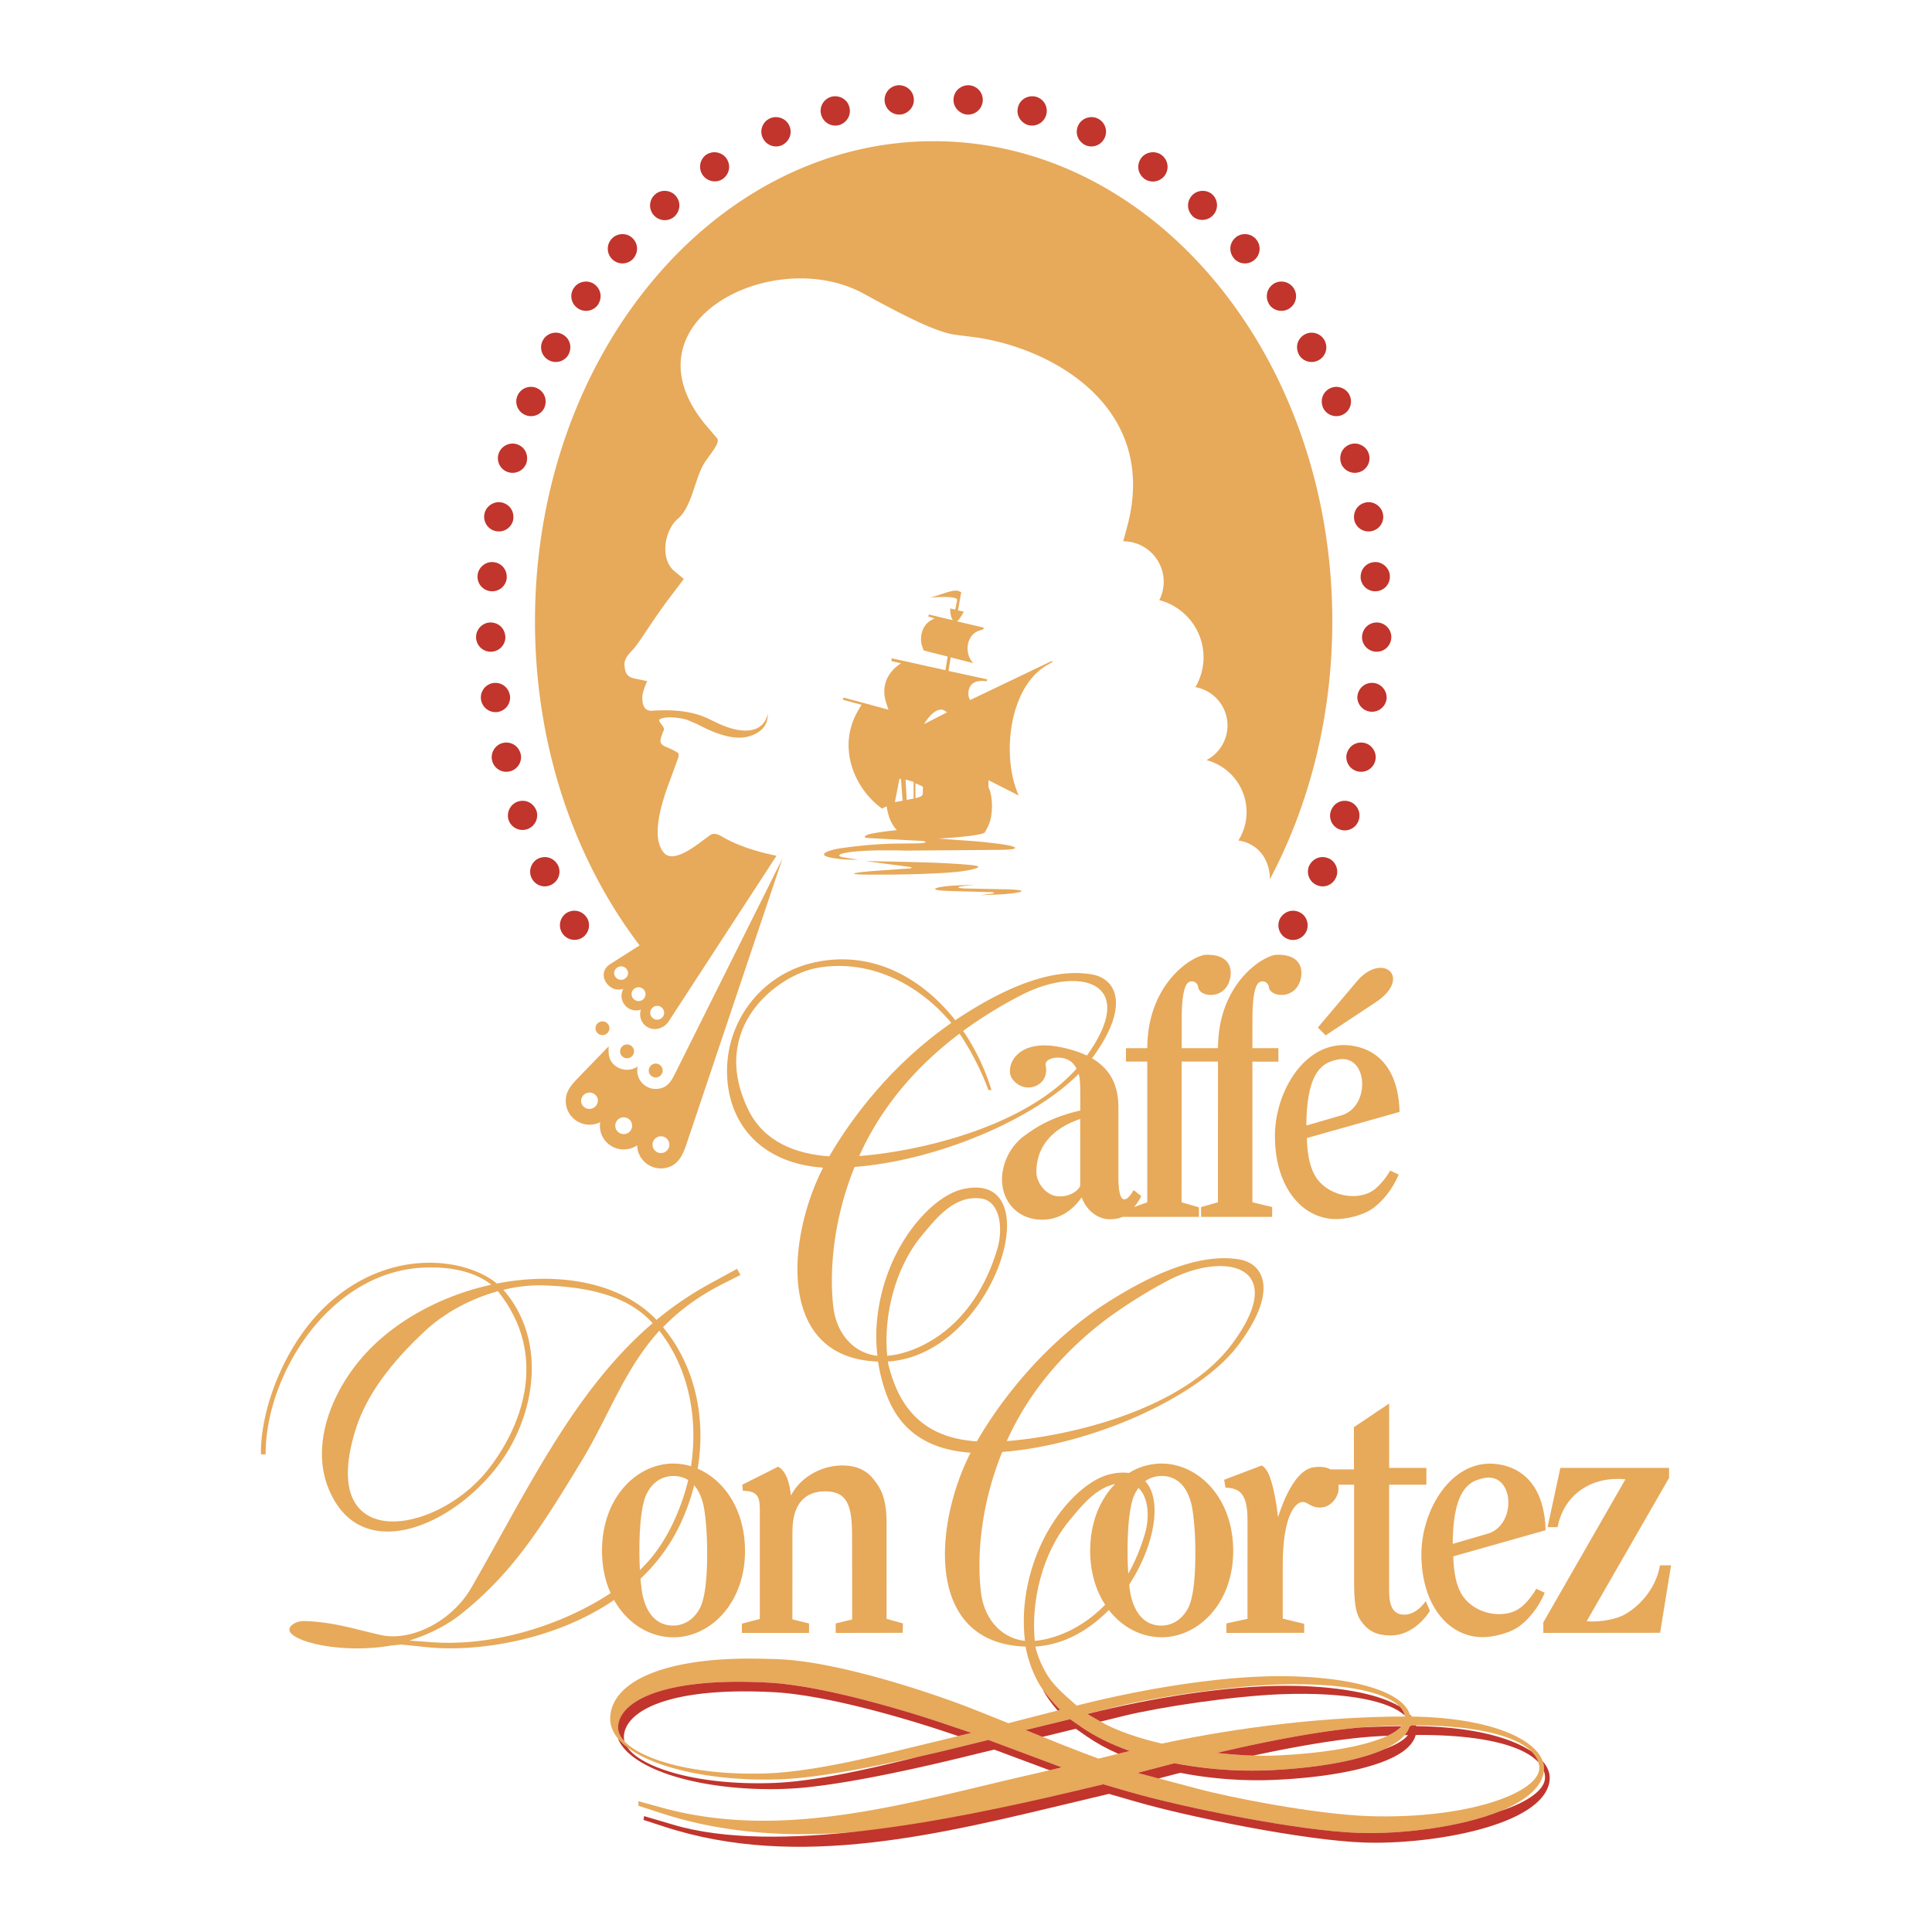 <svg xmlns="http://www.w3.org/2000/svg" width="2500" height="2500" viewBox="0 0 192.756 192.756"><g fill-rule="evenodd" clip-rule="evenodd"><path fill="#fff" d="M0 0h192.756v192.756H0V0z"/><path d="M103.305 164.277c2.859-.18 5.361-1.645 7.324-3.648 1.338 1.736 3.256 2.719 5.27 2.719 3.648 0 7.137-3.371 7.137-8.609 0-5.342-3.502-8.719-7.158-8.719a6.21 6.21 0 0 0-3.248.943c-.545-.082-1.188-.043-1.922.131-3.143.75-7.865 5.912-8.508 13.277a17.598 17.598 0 0 0 .059 3.338c-2.33-.254-4.004-2.137-4.359-4.646-.291-2-.578-7.637 2.094-14.201 9.08-.709 19.668-5.539 23.484-10.58 4.141-5.453 2.607-8.178.238-8.615-4.607-.832-10.303 2.316-14.082 4.83-5.869 4.053-9.943 9.439-12.17 13.311-3.414-.234-6.887-1.557-8.481-6.461-.137-.428-.321-.967-.395-1.508 10.708-.67 16.435-19.336 7.405-17.182-3.144.75-7.871 5.92-8.509 13.275a16.154 16.154 0 0 0 .059 3.338c-2.331-.254-4.004-2.135-4.369-4.65-.287-1.994-.57-7.635 2.09-14.195 8.304-.648 17.85-4.744 22.354-9.283l.061.248c.033.152.102.418.102 1.98v1.43c-3.176.711-4.732 1.918-5.459 2.43-1.658 1.156-2.35 3.004-2.35 4.426 0 2.266 1.6 4.033 4.01 4.033 1.541 0 2.961-.793 3.936-2.238.496 1.371 1.652 2.193 2.787 2.193.443 0 .895-.062 1.309-.238h7.607l-.008-.953-1.729-.5.01-14.041h3.625l-.006 14.041-1.684.48.006.973h7.088v-.982l-1.971-.471V105.92l2.592.006v-1.354l-2.592.006.006-2.943c0-2.205.254-3.051.484-3.43.299-.482 1.057-.369 1.158.293.133.996 2.617 1.289 3.158-.775.303-1.172-.121-2.514-2.359-2.465-1.344.028-5.877 2.85-5.877 9.315l-3.623.006.004-2.943c0-2.205.248-3.051.486-3.43.297-.482 1.055-.369 1.158.293.131.996 2.617 1.289 3.156-.775.303-1.172-.121-2.514-2.357-2.465-1.344.028-5.879 2.85-5.879 9.315l-2.131.006v1.332h2.127v14.041l-1.354.486c.111-.039.652-.822.75-1.109l-.758-.6c-.322.613-1.518 2.316-1.518-1.328v-6.932c0-2.223-.832-3.828-2.631-4.885 3.895-5.283 2.373-7.93.041-8.357-4.607-.832-9.904 2.043-13.684 4.559-3.434-4.367-8.577-7.141-14.408-5.682-4.885 1.227-8.31 5.6-8.364 10.629-.053 5.035 3.089 9.301 9.583 9.764-3.6 7.025-4.689 19.008 5.483 19.342.091.652.272 1.426.359 1.746.739 2.822 2.388 6.893 8.874 7.352-3.6 7.023-4.685 19.006 5.492 19.342.049.342.34 1.834 1.139 3.346.545 1.053 1.391 2.021 2.291 2.973l-5.156 1.324c-1.439-.584-2.758-1.105-3.514-1.406-3.556-1.406-12.89-4.617-19.108-4.963a82.42 82.42 0 0 0-3.142-.076c-9.355 0-13.956 2.627-13.956 6.018 0 3.537 7.062 6.051 15.421 6.051.535 0 1.109-.01 1.669-.033 4.966-.186 13.635-2.215 16.895-2.996l3.751-.916 7.326 2.734-3.383.779c-12.024 2.758-24.488 6.621-36.703 3.186l-2.165-.598v.457l2.146.699c13.479 4.428 27.712 1.105 41.101-2.096l3.129-.744 2.676.779c5.424 1.564 16.885 3.877 22.801 4.076 6.732.229 17.789-1.684 18.473-6.086.428-2.676-4.291-5.42-13.312-5.527-.5-2.578-6.117-4.027-13.016-4.027-6.102 0-13.777 1.285-20.271 2.934-1.096-.963-2.104-1.83-2.76-2.789-.957-1.428-1.306-2.815-1.355-3.102z" fill="#e7a95a"/><path d="M153.91 175.705c.123.326.16.646.123.979.078.223.115.447.115.67 0 1.178-1.639 2.404-4.432 3.324-3.998 1.633-9.941 2.334-14.17 2.193-5.916-.199-17.377-2.512-22.801-4.076l-2.676-.779-3.129.744c-12.599 3.002-29.583 6.301-39.73 3.303l-2.952-.871-.055.381 2.021.656c13.479 4.426 27.909.686 41.296-2.51l3.123-.744 2.68.773c5.422 1.57 16.881 3.881 22.795 4.082 6.734.227 17.791-1.684 18.473-6.088.114-.689-.116-1.385-.681-2.037z" fill="#c1352c"/><path d="M60.809 96.234c-1.294.953-.164 2.555.921 2.496.102-.006.315-.023.461-.078a1.486 1.486 0 0 0-.181.705 1.46 1.46 0 0 0 1.943 1.373c-.055.15-.085.314-.085.484a1.46 1.46 0 0 0 1.461 1.455c.797 0 1.27-.598 1.328-.68L77.47 85.381c-2.232-.462-4.033-1.095-5.403-1.898-.375-.219-.852-.437-1.236-.15l-1.173.867c-1.698 1.241-2.832 1.546-3.406.899-.967-1.099-.832-3.342.405-6.737l1.05-2.87-.004-.307c-.161-.166-.583-.389-1.269-.675-.705-.298-.657-.589-.195-1.694.122-.292-.677-.875-.419-1.046.614-.403 2.48-.107 2.914.126l.842.355c2.213 1.197 3.951 1.596 5.205 1.197 1.577-.496 1.767-1.479 1.805-1.907l.034-.414c-.393 2.004-2.407 2.218-4.928 1.065l-1.162-.554c-1.626-.729-3.465-.856-5.464-.729-.861.058-.987-.716-.987-1.363 0-.482.477-1.595.502-1.59l-1.25-.253c-.988-.199-.969-.871-1.022-1.294-.097-.784.681-1.396.988-1.771.706-.866 1.93-2.919 3.438-4.909l1.488-1.965-1.065-.886c-1.381-1.396-.739-4.105.452-5.103 1.402-1.167 1.712-3.97 2.599-5.477.49-.837 1.727-2.112 1.327-2.579l-.943-1.1C61.661 32.23 77.086 24.33 86.174 29.301c4.632 2.54 7.429 3.882 9.195 4.106l1.684.213c7.725.983 18.672 6.898 15.396 18.968l-.385 1.416a4.039 4.039 0 0 1 3.599 5.871c2.533.657 4.414 2.962 4.414 5.701a5.905 5.905 0 0 1-.809 2.978 3.89 3.89 0 0 1 1.099 7.282 5.36 5.36 0 0 1 4.004 5.18 5.305 5.305 0 0 1-.818 2.841c1.936.282 3.145 1.854 3.145 3.867 3.939-7.433 6.227-16.263 6.227-25.738 0-26.45-17.811-47.898-39.776-47.898-21.963 0-39.773 21.449-39.773 47.898 0 12.463 3.95 23.817 10.439 32.335l-3.006 1.913zM66.153 132.418c1.539-1.596 3.457-3.062 5.997-4.344l1.727-.871-.342-.613-2.825 1.547a33.106 33.106 0 0 0-5.207 3.547c-3.562-3.744-9.773-4.838-15.928-3.625-3.028-2.498-10.384-3.617-16.581 1.795-4.619 4.035-7.04 10.854-6.958 15.25h.464l.006-.312c.115-7.623 6.192-17.523 15.208-18.285 2.742-.229 5.532.236 7.297 1.67-4.513.99-8.917 3.188-12.084 6.391-3.592 3.635-5.992 9.234-4.198 13.822 3.175 8.133 12.991 3.762 17.518-2.955 3.188-4.727 4.271-11.836-.028-16.75 1.373-.332 2.751-.488 4.057-.441 5.262.186 8.656 1.361 10.84 3.768-7.908 6.77-12.521 16.74-18.101 26.41-1.928 3.338-5.988 5.385-9.033 4.701-2.7-.609-4.812-1.324-7.687-1.391-.809-.018-2.019.68-1.073 1.393 1.394 1.047 5.757 1.754 9.78 1.053l1.021-.104 2.569.264c5.071.52 12.779-.684 18.674-4.705 1.316 2.352 3.558 3.721 5.928 3.721 3.649 0 7.135-3.375 7.135-8.615 0-4.123-2.086-7.076-4.724-8.207.871-5.182-.316-10.331-3.452-14.114z" fill="#e7a95a"/><path d="M91.676 175.258c-3.439.842-9.845 2.467-14.545 2.631-7.432.268-13.135-1.484-14.545-3.57a5.907 5.907 0 0 1-.938-.885c1.177 3.01 7.667 5.068 15.226 5.068.536 0 1.115-.01 1.669-.039 4.977-.186 13.646-2.209 16.891-2.992l3.761-.914 5.529 2.062 1.217-.287-7.324-2.738-3.757.92c-.771.189-1.885.451-3.184.744z" fill="#c1352c"/><path d="M140.67 172.139c9.26-.053 12.904 2.088 12.904 4.258 0 2.455-7.117 5.104-16.898 4.801-5.525-.17-14.254-1.951-16.953-2.672l-6.232-1.654 3.4-.883c.113-.025.203-.051.297-.078 3.182.631 6.562.855 9.705.695 5.754-.283 10.502-1.328 12.576-2.875.552-.415 1.035-.944 1.201-1.592z" fill="#fff"/><path d="M152.797 174.742c-2.111-1.416-6.008-2.461-11.516-2.525-.004-.023-.014-.053-.018-.078h-.529c.008.025.008.049.014.074h-.099a2.558 2.558 0 0 1-.508.904c.105-.006.217-.006.328-.006-.398.512-1.205.979-2.334 1.393-2.441 1.113-6.5 1.867-11.238 2.102a40.506 40.506 0 0 1-9.709-.691c-.094.023-.184.053-.297.074l-3.404.889 2.105.561 1.873-.492c.113-.02.203-.049.297-.074 3.178.629 6.568.854 9.709.691 5.75-.281 10.502-1.326 12.576-2.875.549-.412 1.031-.943 1.197-1.59 7.033-.045 10.828 1.182 12.244 2.725-.111-.377-.342-.736-.691-1.082z" fill="#c1352c"/><path d="M76.556 167.867c5.532.283 13.904 2.852 17.299 3.99l3.074 1.031-5.486 1.328c-3.352.812-10.041 2.539-14.887 2.715-8.585.311-14.885-2.078-14.885-4.568 0-2.492 4.208-5.051 14.885-4.496z" fill="#fff"/><path d="M95.601 173.209l1.328-.32-3.078-1.037c-3.396-1.133-11.768-3.707-17.299-3.984-10.677-.559-14.885 2-14.885 4.496 0 .463.213.93.642 1.367a1.323 1.323 0 0 1-.063-.408c0-2.492 4.208-5.051 14.885-4.496 5.532.281 13.904 2.852 17.299 3.988l1.171.394z" fill="#c1352c"/><path d="M140.168 171.258h-.016c-7.617 0-16.422 1.023-24.238 2.701-2.369-.555-4.551-1.289-6.121-2.199l-1.332-.77 3.123-.764c3.697-.9 10.93-1.975 15.717-2.154 8.396-.306 12.668 1.323 12.867 3.186z" fill="#fff"/><path d="M109.793 171.764l2.363-.578c3.697-.9 10.932-1.977 15.719-2.156 6.748-.242 10.834.754 12.277 2.127-.057-.303-.223-.607-.5-.895-2.238-1.344-6.488-2.072-11.389-2.072-5.955 0-13.406 1.219-19.785 2.811l1.315.763z" fill="#c1352c"/><path d="M65.782 132.77c2.962 3.783 3.888 8.77 3.159 13.516a6.1 6.1 0 0 0-1.771-.266c-3.61 0-7.107 3.357-7.107 8.691 0 1.602.314 3.027.859 4.236-4.736 3.131-11.598 5.357-17.833 4.896l-2.242-.164c1.959-.609 3.813-1.574 5.122-2.619 5.139-4.096 7.913-8.477 12.042-15.275 2.76-4.551 4.26-9.158 7.771-13.015zM110.449 131.566c1.814-1.332 4.123-2.791 6.164-3.846 5.773-2.984 12.029-1.363 6.334 6.334-5.068 6.842-16.85 9.295-22.502 9.723 2.223-4.957 5.752-9.007 10.004-12.211zM108.441 105.316c-.768-.367-1.684-.656-2.748-.863-4.461-.852-5.373 2.094-4.762 3.08 1.1 1.781 3.83.932 3.398-1.221-.105-.5.527-.793 1.229-.793.852 0 1.48.371 1.852 1.098-5.424 6.084-16.317 8.314-21.686 8.721 2.224-4.957 5.751-9.008 10.006-12.211.861 1.24 2.094 3.443 2.881 5.625h.309l-.154-.479a21.755 21.755 0 0 0-2.67-5.418 43.478 43.478 0 0 1 5.799-3.574c5.695-2.945 11.863-1.404 6.546 6.035z" fill="#fff"/><path d="M95.903 59.088c-.321-.13-.388-.327-1.668.087l-1.469.477c.268-.078 2.797-.234 2.73.209l-.19.954-.491-.106c-.053-.011.025 1.118.316 1.186l-2.458-.588-.053.203.623.189-.268.137c-1.119.573-1.231 1.96-.958 2.681l.142.379 2.389.608-.218 1.358-5.372-1.187-.019.282.958.218c.034.01-2.398 1.26-1.45 4.053l.194.575-4.481-1.208-.072.215 1.869.506-.308.515c-2.217 3.727-.369 7.885 2.351 9.841l.462-.234c.142 1.021.477 1.815 1.018 2.384l-.619.064c-.526.058-1.153.15-1.847.277-.805.145-.936.423-.458.445l5.395.288c.585.037.585.235-.422.246l-1.903.019c-2.312.01-4.913.33-6.009.511-.65.107-2.057.502-1.06.81 1.066.329 3.114.295 3.085.291l-1.354-.21c-1.566-.238.063-.866 6.087-.7l9.3-.073c2.471-.015 1.605-.355.598-.511-2.533-.379-3.958-.398-5.973-.564l-.788-.063c.252.039 4.56-.263 4.747-.613l.279-.521c.574-1.084.52-2.919.154-3.815l-.076-.188.004-.676 3.016 1.526c-1.688-3.764-1.02-10.268 2.375-12.715.359-.262 1.016-.588.992-.622l-.049-.092-8.149 3.899c-.292-.246-.482-2.007 1.278-1.895l.373.023.041-.184-3.866-.842.217-1.353 2.254.574c-.945-.982-.682-2.812.562-3.23l.455-.151.02-.161-2.707-.638c.19.054.739-.953.725-.958l-.579-.125.325-1.807zM67.348 107.117c-.38.754-.72 1.348-1.61 1.504a1.91 1.91 0 0 1-.317.023 1.843 1.843 0 0 1-1.843-1.834c0-.141.015-.283.048-.414a1.803 1.803 0 0 1-1.064.335c-.876 0-1.719-.602-1.82-1.527-.048-.428-.015-.721-.015-.816l-2.973 3.074c-.734.758-1.308 1.367-1.308 2.383 0 .219.029.443.092.662a2.377 2.377 0 0 0 2.954 1.605c.135-.039.262-.092.389-.15a2.348 2.348 0 0 0 .064 1.015c.306 1.057 1.279 1.703 2.282 1.703.224 0 .447-.029.671-.098.247-.072.471-.18.671-.316.004.201.034.404.091.604a2.377 2.377 0 0 0 2.953 1.605c1.045-.307 1.485-1.188 1.844-2.229L78.07 85.64l-10.722 21.477z" fill="#e7a95a"/><path d="M82.739 115.369c-3.408-.232-6.521-1.488-8.051-4.59-4.086-8.287 2.943-13.525 6.86-14.217 5.17-.914 10.097 1.578 13.365 5.496-5.866 4.053-9.945 9.438-12.174 13.311z" fill="#fff"/><path d="M133.541 148.127h1.559v9.84c0 2.779.398 3.439.918 4.057.576.707 1.328 1.131 2.672 1.145 2.529.039 3.973-2.451 3.973-2.461l-.416-.965c-.006-.004-.852 1.35-2.135 1.354-1.578.01-1.52-1.736-1.52-2.895v-10.074h3.717v-1.674h-3.713v-6.426l-3.518 2.363.008 4.213H132.744c-.379-.223-.904-.311-1.648-.219-2.326.291-3.576 5.113-3.59 4.967-.156-1.396-.418-2.898-.814-3.994-.334-.93-.801-1.146-.805-1.146l-3.754 1.424.135.783c1.385.055 2.197.555 2.197 3.244l-.004 9.848-2.104.457v.949l7.76-.012v-.898l-2.139-.516v-5.326c0-4.734 1.146-6.17 1.885-6.301.629-.107.936.715 2.176.506.828-.141 1.514-1.061 1.518-1.873 0-.128-.004-.253-.016-.37z" fill="#e7a95a"/><path d="M139.891 172.154c-1.201 1.547-6.154 2.709-12.57 2.992-1.664.072-3.736-.012-5.914-.26 4.58-1.074 10.74-2.324 15.27-2.605a79.513 79.513 0 0 1 3.214-.127z" fill="#fff"/><path d="M138.451 173.174c.627-.291 1.09-.617 1.387-.957a97.15 97.15 0 0 0-4.047.131c-4.424.369-10.1 1.529-14.385 2.539 1.271.143 2.494.234 3.637.27 4.033-.871 8.621-1.695 12.207-1.918.406-.026.812-.044 1.201-.065z" fill="#c1352c"/><path d="M48.605 146.732c-5.226 6.516-17.138 8.342-13.066-4.291 1.016-3.139 3.322-6.375 6.932-9.713 1.951-1.799 4.548-3.174 7.207-3.906 5.239 6.551 2.249 13.774-1.073 17.91z" fill="#fff"/><path d="M74.018 162.916h6.698l.005-.939-1.664-.414.005-8.775c0-2.977 1.459-3.969 3.19-3.998 2.346-.035 2.754 1.512 2.76 4.432l.009 8.352-1.639.395-.005.949 6.683-.012.026-.938-1.634-.457.004-9.521c0-2.715-.687-3.604-1.231-4.314-.73-.973-1.716-1.42-2.973-1.463-2.169-.074-4.35 1.088-5.335 2.986l-.07-.463c-.154-1.035-.475-1.893-1.049-2.301l-.152-.107-3.589 1.801.059.613c1.556-.01 1.691.725 1.691 1.902v10.881l-1.784.467-.005.924zM166.52 146.453h-10.844l-1.273 5.91h.996c.639-3.297 3.436-5.107 6.768-4.771l-8.188 14.271v1.053l11.65-.012 1.092-6.732h-1.1c-.459 2.535-2.242 4.219-3.631 4.963-.67.359-2.227.744-3.691.617l8.221-14.297v-1.002zM130.385 113.543l9.252-2.611c-.189-6.441-4.637-6.686-5.686-6.664-4.062.092-6.752 4.859-6.752 9.082 0 4.977 2.615 8.191 5.984 8.279 1.094.029 2.752-.355 3.715-1.021.982-.682 2.016-1.908 2.652-3.42l-.857-.398c-.52.957-1.316 1.721-1.664 1.959-1.508 1.061-4.246.662-5.578-1.074-.41-.542-.998-1.603-1.066-4.132z" fill="#e7a95a"/><path d="M144.994 155.277l9.213-2.607c-.184-6.416-4.615-6.66-5.662-6.641-4.051.088-6.732 4.846-6.732 9.055 0 4.961 2.611 8.168 5.965 8.254 1.09.029 2.742-.355 3.705-1.016.98-.682 2.006-1.902 2.637-3.416l-.85-.395c-.521.959-1.314 1.719-1.66 1.951-1.498 1.061-4.23.662-5.555-1.068-.414-.537-.998-1.597-1.061-4.117zM86.334 85.907l4.389.583c.419.059.199.146.005.154l-3.786.27c-1.153.088-3.137.331-.258.351 2.788.02 7.546-.073 9.399-.355 1.252-.189 2.258-.472.808-.608-2.757-.252-5.647-.296-9.058-.364l-1.499-.031z" fill="#e7a95a"/><path d="M88.515 135.271c-.374-3.844.699-8.686 3.464-12.014 1.465-1.764 3.249-4.037 5.906-3.682 1.877.252 2.238 2.947 1.619 5.031-2.397 8.048-8.075 10.427-10.989 10.665zM112.705 174.693l-3.109.762-1.605-.598c-.752-.279-3.215-1.262-5.676-2.252l4.447-1.086 1.1.766c1.388.969 3.046 1.772 4.843 2.408z" fill="#fff"/><path d="M111.566 174.975l1.141-.281c-1.797-.639-3.455-1.439-4.844-2.408l-1.102-.766-4.445 1.086c.572.232 1.146.463 1.699.682l3.318-.809 1.102.766c.938.65 1.991 1.228 3.131 1.73z" fill="#c1352c"/><path d="M100.689 88.733l-4.275-.087c-.802-.015-1.182-.141-.276-.249l1.085-.126-1.572.059c-2.397.097-3.337.496-1.027.56l3.951.112c.195-.002.925-.016.462.151l-1.25.16 1.887-.073c1.449-.054 3.672-.395 1.015-.507z" fill="#e7a95a"/><path d="M110.26 160.107c-2.457 2.521-5.25 3.459-7.02 3.602-.379-3.844.691-8.684 3.459-12.012 1.197-1.445 2.611-3.23 4.553-3.639-1.482 1.508-2.486 3.799-2.486 6.654 0 2.147.57 3.976 1.494 5.395z" fill="#fff"/><path d="M132.258 103.299l4.98-3.295c3.738-2.471.705-5.087-1.828-2.135l-3.926 4.646.774.784z" fill="#e7a95a"/><path d="M63.903 157.512c1.63-1.547 3.011-3.381 4.014-5.547a21.702 21.702 0 0 0 1.343-3.779c.376.438.699 1.059.91 1.926.133.566.384 2.279.384 4.814 0 4.502-.648 5.48-1.005 5.977-.642.898-1.535 1.281-2.396 1.281-1.131 0-2.447-.592-3.011-2.904-.054-.225-.159-.821-.239-1.768zM112.664 158.094c2.523-3.867 3.346-8.449 1.594-10.316a2.753 2.753 0 0 1 1.645-.518c1.109 0 2.414.564 2.975 2.852.129.564.383 2.281.383 4.812 0 4.504-.648 5.48-1.006 5.977-.643.9-1.533 1.285-2.395 1.285-1.135 0-2.447-.594-3.012-2.908-.049-.176-.123-.571-.184-1.184zM144.941 154.033c.027-5.635 1.785-6.262 3.045-6.549 3.094-.699 3.395 4.625.477 5.521l-3.522 1.028zM130.336 112.293c.031-5.648 1.791-6.279 3.057-6.566 3.104-.701 3.41 4.641.477 5.541l-3.534 1.025z" fill="#fff"/><path d="M63.846 156.645a32.958 32.958 0 0 1-.053-1.951c0-3.639.46-5.039.631-5.447.633-1.465 1.737-1.986 2.772-1.986.477 0 .992.107 1.469.41-.485 2.014-1.59 5.186-3.643 7.701-.349.427-.744.849-1.176 1.273zM107.773 111.637v6.611c0 .336-.918 1.254-2.33 1.094-1.074-.121-2.037-1.309-2.041-2.402-.007-2.085 1.078-4.17 4.371-5.303z" fill="#fff"/><path d="M130.594 86.427a1.46 1.46 0 0 0 .758 1.868c.746.346 1.598.015 1.936-.734.328-.71-.002-1.591-.697-1.907-.777-.35-1.628-.034-1.997.773zM135.887 63.622a1.463 1.463 0 0 0 1.455 1.401c.812.009 1.459-.642 1.471-1.459a1.467 1.467 0 0 0-1.422-1.46c-.846-.004-1.495.628-1.504 1.518zM135.422 69.494a1.464 1.464 0 0 0 2.914.248c.09-.778-.498-1.513-1.266-1.601-.838-.093-1.549.467-1.648 1.353zM132.012 40.705a1.469 1.469 0 0 0 1.895.695 1.458 1.458 0 0 0 .754-1.936c-.305-.72-1.186-1.056-1.887-.755-.778.336-1.114 1.183-.762 1.996zM126.691 30.459c.482.604 1.359.74 2 .282a1.453 1.453 0 0 0 .34-2.043c-.451-.642-1.381-.798-2.008-.351-.685.492-.841 1.382-.332 2.112zM135.76 57.746a1.459 1.459 0 0 0 1.586 1.24 1.452 1.452 0 0 0 1.314-1.605c-.072-.774-.803-1.373-1.561-1.299-.845.077-1.427.778-1.339 1.664zM127.711 91.642a1.468 1.468 0 0 0 .553 1.937c.707.414 1.592.17 2.006-.53.398-.671.16-1.582-.496-1.971-.731-.428-1.616-.204-2.063.564zM123.162 25.838a1.458 1.458 0 0 0 2.012.077c.615-.54.664-1.459.123-2.072-.521-.588-1.459-.647-2.033-.136-.633.559-.692 1.469-.102 2.131zM119.051 21.63a1.468 1.468 0 0 0 1.922-2.214c-.574-.53-1.514-.486-2.039.078-.575.624-.536 1.532.117 2.136zM114.209 17.864c.643.429 1.52.288 1.992-.345a1.467 1.467 0 0 0-.312-2.053c-.631-.467-1.557-.321-2.02.287-.5.681-.379 1.581.34 2.111zM134.344 75.292a1.466 1.466 0 0 0 1.135 1.674 1.453 1.453 0 0 0 1.742-1.124c.17-.764-.34-1.552-1.086-1.717-.826-.185-1.594.301-1.791 1.167zM132.766 80.959a1.463 1.463 0 0 0 2.8.851c.242-.749-.174-1.586-.906-1.829-.797-.272-1.615.132-1.894.978zM96.19 11.375a1.46 1.46 0 0 0 1.786-.943 1.455 1.455 0 0 0-.928-1.854c-.742-.252-1.583.171-1.832.896-.271.802.134 1.613.974 1.901zM129.627 35.436c.408.652 1.27.876 1.955.487a1.455 1.455 0 0 0 .549-2 1.458 1.458 0 0 0-1.959-.554c-.74.412-.984 1.288-.545 2.067zM56.685 35.436c.438-.778.195-1.654-.546-2.067-.67-.38-1.575-.132-1.959.554a1.456 1.456 0 0 0 .549 2 1.46 1.46 0 0 0 1.956-.487zM54.301 40.705c.35-.812.014-1.66-.763-1.995a1.46 1.46 0 1 0-1.134 2.691 1.473 1.473 0 0 0 1.897-.696zM52.512 46.226c.266-.852-.156-1.66-.965-1.912-.733-.224-1.57.209-1.799.953a1.452 1.452 0 0 0 .948 1.839 1.465 1.465 0 0 0 1.816-.88zM51.188 51.922c.175-.876-.332-1.625-1.158-1.796-.754-.15-1.537.37-1.692 1.129a1.456 1.456 0 0 0 1.138 1.737 1.46 1.46 0 0 0 1.712-1.07zM50.55 57.746c.087-.886-.492-1.587-1.338-1.664-.759-.073-1.488.525-1.562 1.299a1.453 1.453 0 0 0 1.313 1.605 1.459 1.459 0 0 0 1.587-1.24zM50.423 63.622c-.01-.89-.657-1.522-1.503-1.518-.769.01-1.43.676-1.42 1.46a1.456 1.456 0 0 0 1.468 1.459 1.46 1.46 0 0 0 1.455-1.401zM50.89 69.494c-.102-.886-.811-1.445-1.649-1.353a1.461 1.461 0 0 0 .356 2.9 1.458 1.458 0 0 0 1.293-1.547zM51.965 75.292c-.195-.866-.963-1.352-1.789-1.167-.745.166-1.256.954-1.085 1.717a1.452 1.452 0 0 0 1.742 1.124 1.462 1.462 0 0 0 1.132-1.674zM53.546 80.959c-.281-.847-1.098-1.25-1.896-.978-.73.243-1.148 1.08-.906 1.829a1.465 1.465 0 0 0 2.802-.851zM55.716 86.427c-.369-.808-1.22-1.123-1.995-.773-.694.316-1.026 1.197-.7 1.907.341.749 1.192 1.08 1.937.734a1.459 1.459 0 0 0 .758-1.868zM58.601 91.642c-.448-.769-1.333-.992-2.063-.564a1.461 1.461 0 0 0 1.509 2.501 1.468 1.468 0 0 0 .554-1.937zM67.26 21.63c.652-.604.692-1.512.118-2.136-.526-.564-1.465-.608-2.04-.078a1.46 1.46 0 0 0-.092 2.073 1.465 1.465 0 0 0 2.014.141zM108.203 14.439c.68.36 1.541.131 1.939-.554a1.451 1.451 0 0 0-.52-2.005c-.67-.399-1.58-.16-1.975.497-.432.729-.209 1.61.556 2.062zM63.149 25.838c.589-.662.532-1.572-.102-2.132-.574-.511-1.513-.452-2.033.136a1.457 1.457 0 0 0 .123 2.072 1.456 1.456 0 0 0 2.012-.076zM102.428 12.425a1.461 1.461 0 0 0 1.873-.754c.34-.739.02-1.601-.725-1.94-.715-.326-1.596.004-1.916.7-.351.769-.041 1.625.768 1.994zM59.619 30.459c.511-.729.354-1.62-.332-2.112-.627-.447-1.556-.291-2.009.351a1.454 1.454 0 0 0 .341 2.043 1.468 1.468 0 0 0 2-.282zM72.101 17.864c.72-.53.841-1.43.34-2.111a1.478 1.478 0 0 0-2.019-.287 1.465 1.465 0 0 0 1.679 2.398zM78.108 14.439c.765-.453.988-1.333.556-2.062-.395-.657-1.305-.896-1.976-.497a1.451 1.451 0 0 0-.52 2.005c.399.686 1.26.915 1.94.554zM83.883 12.425c.809-.37 1.119-1.226.769-1.994-.321-.696-1.201-1.026-1.917-.7a1.455 1.455 0 0 0-.724 1.94 1.459 1.459 0 0 0 1.872.754zM135.123 51.922a1.46 1.46 0 0 0 1.713 1.07 1.453 1.453 0 0 0 1.137-1.737c-.154-.759-.938-1.279-1.691-1.129-.827.172-1.333.92-1.159 1.796zM133.799 46.226a1.466 1.466 0 0 0 1.816.88 1.45 1.45 0 0 0 .947-1.839c-.227-.744-1.064-1.177-1.799-.953-.808.252-1.23 1.06-.964 1.912zM90.12 11.375c.84-.287 1.246-1.099.973-1.902-.249-.724-1.091-1.148-1.831-.896a1.455 1.455 0 0 0-.929 1.854 1.462 1.462 0 0 0 1.787.944z" fill="#c1352c"/><path d="M94.294 70.934l.198.136-2.301 1.172c-.008.009 1.135-1.965 2.103-1.308zM112.572 157a31.008 31.008 0 0 1-.074-2.307c0-3.639.461-5.039.633-5.447.135-.303.281-.564.447-.789 1.012.896 1.139 2.934.646 4.588-.451 1.512-1.011 2.822-1.652 3.955z" fill="#fff"/><path d="M105.518 170.66l.242-.064c-.643-.686-1.26-1.371-1.756-2.086.014.023.029.043.043.072.371.727.891 1.406 1.471 2.078z" fill="#c1352c"/><path d="M65.704 113.402a.842.842 0 0 1 1.045.564.84.84 0 0 1-.568 1.041.843.843 0 0 1-1.046-.564.84.84 0 0 1 .569-1.041zM58.582 109.039a.842.842 0 0 1 1.045.564.843.843 0 0 1-1.614.477.84.84 0 0 1 .569-1.041zM61.988 111.51a.843.843 0 0 1 1.045.564.84.84 0 0 1-.568 1.041.846.846 0 0 1-1.047-.564.84.84 0 0 1 .57-1.041z" fill="#fff"/><path d="M65.304 106.125a.698.698 0 0 0-.569.797.702.702 0 0 0 .804.566.7.7 0 0 0 .568-.799.697.697 0 0 0-.803-.564zM59.992 101.912a.698.698 0 0 0-.569.797.696.696 0 0 0 1.372-.233.697.697 0 0 0-.803-.564z" fill="#e7a95a"/><path d="M61.967 96.414c.381 0 .696.314.696.691a.697.697 0 0 1-1.391 0c0-.376.314-.691.695-.691zM63.708 98.498c.382 0 .697.311.697.689s-.314.691-.697.691c-.379 0-.694-.312-.694-.691s.315-.689.694-.689z" fill="#fff"/><path d="M62.444 104.213a.698.698 0 0 0-.568.799.7.7 0 0 0 .803.564.702.702 0 0 0 .57-.799.702.702 0 0 0-.805-.564z" fill="#e7a95a"/><path d="M65.567 100.355c.381 0 .696.312.696.689 0 .379-.315.691-.696.691s-.696-.312-.696-.691a.699.699 0 0 1 .696-.689zM90.348 77.773l.8.234.002 1.668-.69.132-.112-2.034zM89.736 77.715l.154-.001.162 2.166-.766.15.45-2.315zM91.336 78.143l.738.333.003.617c.002.255-.163.389-.46.464l-.281.08v-1.494z" fill="#fff"/><path d="M140.66 171.062c.018.064.033.127.047.195h.127c-.053-.068-.115-.13-.174-.195z" fill="#c1352c"/></g></svg>